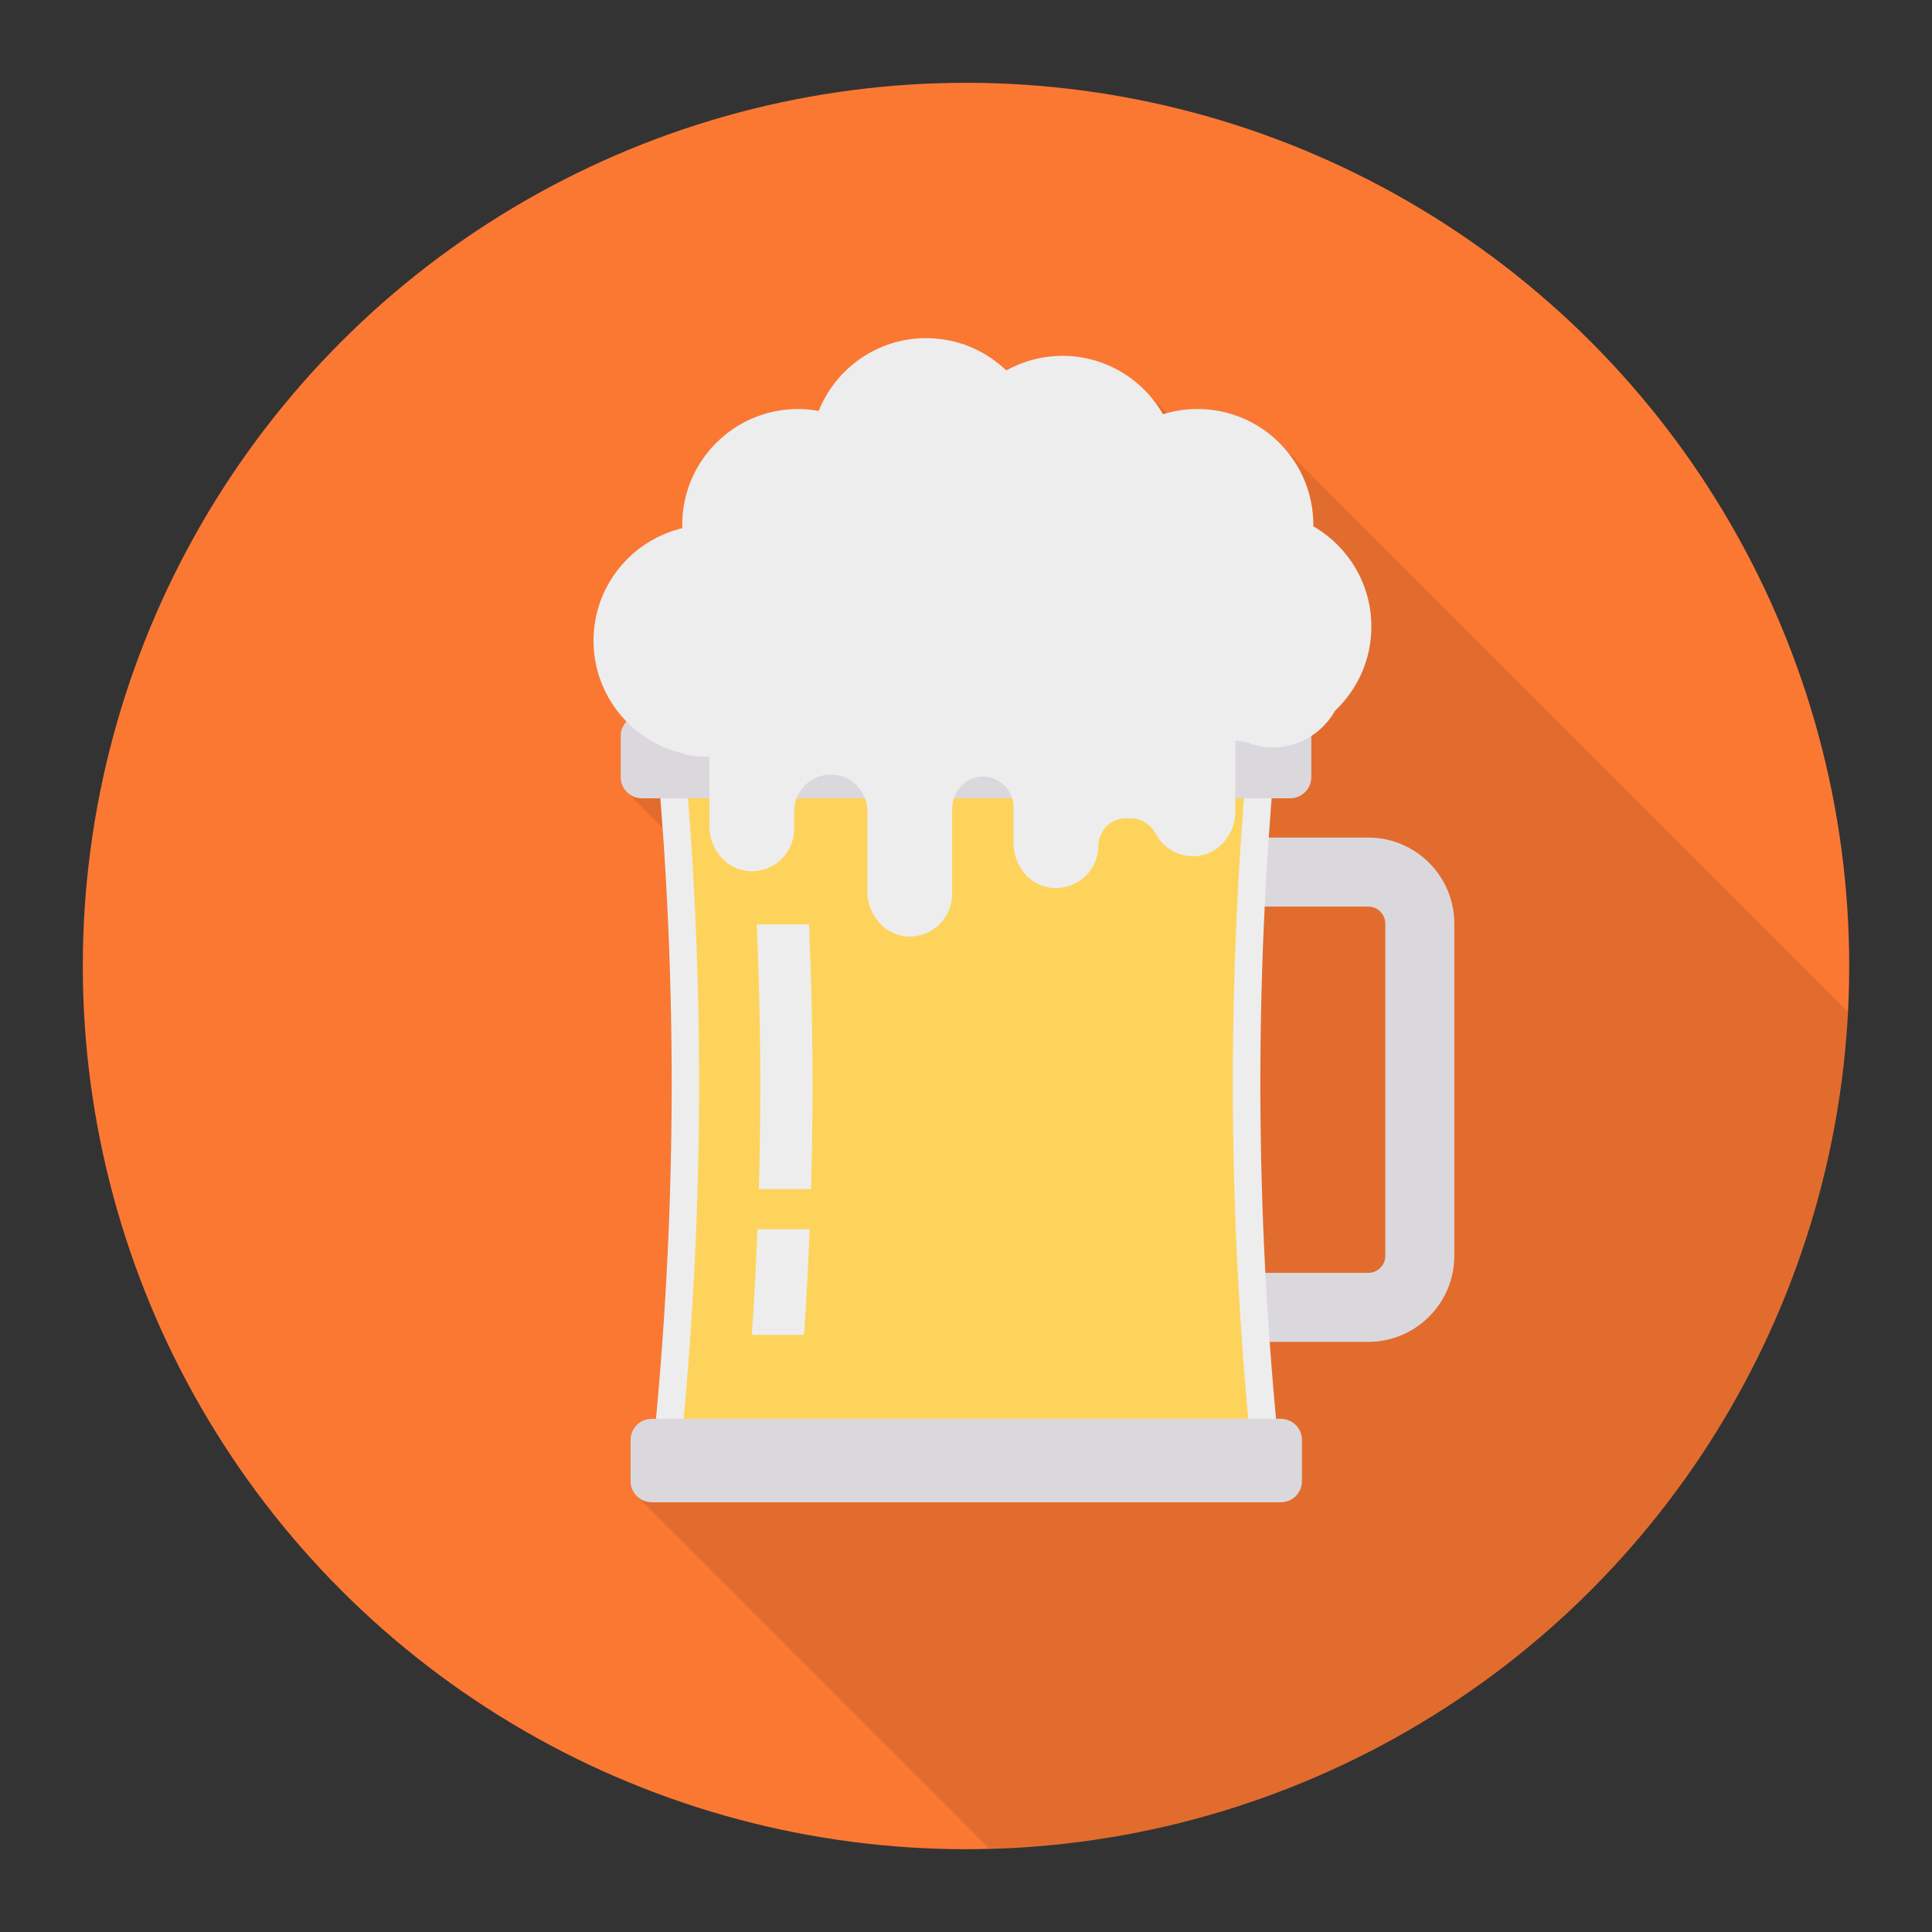 <?xml version="1.0"?>
<svg xmlns="http://www.w3.org/2000/svg" enable-background="new 0 0 140 140" height="24" viewBox="0 0 140 140" width="24"><rect x="0" y="0" width="140" height="140" fill="#333333" stroke="none"/><circle cx="70" cy="70" fill="#fb7833" r="64"/><path d="m133.916 73.306-41.181-41.181-.001.001c-1.521-1.533-3.627-2.484-5.954-2.484-.764 0-1.492.116-2.189.306l-1.459-1.459c-.134-.146-.274-.283-.419-.419l-.206-.206-.014.009c-1.473-1.289-3.39-2.081-5.503-2.081-1.48 0-2.86.38-4.07 1.05-1.51-1.45-3.55-2.34-5.8-2.34-3.54 0-6.55 2.19-7.79 5.28-.49-.09-.99-.14-1.5-.14-4.63 0-8.39 3.76-8.39 8.39 0 .08.01.16.01.24-3.69.88-6.44 4.19-6.44 8.16 0 2.28.91 4.34 2.39 5.85-.26.27-.42.64-.42 1.05v2.98c0 .389.149.738.386 1.007l-.004.002.031.031c.025.027.051.053.078.079l2.512 2.511c1.018 14.29.861 28.58-.474 42.87h-.29c-.84 0-1.53.69-1.53 1.53v2.99c0 .402.161.767.418 1.041l-.003.001.021.021c.01.011.021.021.031.031l25.531 25.531c33.462-.869 60.536-27.4 62.228-60.651z" opacity=".1"/><path d="m99.151 97.237h-17.376v-36.543h17.376c3.438 0 6.234 2.797 6.234 6.235v24.072c0 3.438-2.797 6.235-6.234 6.235zm-12.376-5h12.376c.681 0 1.234-.554 1.234-1.235v-24.072c0-.682-.554-1.235-1.234-1.235h-12.376z" fill="#dbd8dd"/><path d="m92.697 51.801h-45.395c1.846 18.038 1.824 36.075-.078 54.113h45.551c-1.902-18.038-1.924-36.075-.078-54.113z" fill="#ededed"/><path d="m49.437 103.914c1.609-16.619 1.634-33.456.071-50.112h40.982c-1.562 16.656-1.538 33.493.071 50.112z" fill="#fed35b"/><path d="m54.84 66.987c.276 6.389.332 12.788.148 19.177h3.782c.185-6.388.131-12.787-.146-19.177z" fill="#ededed"/><path d="m54.887 89.073c-.101 2.555-.231 5.107-.406 7.656h3.781c.176-2.549.306-5.101.407-7.656z" fill="#ededed"/><path d="m92.815 102.814h-45.591c-.845 0-1.531.685-1.531 1.531v2.983c0 .845.685 1.531 1.531 1.531h45.591c.845 0 1.531-.685 1.531-1.531v-2.983c-0-.845-.685-1.531-1.531-1.531z" fill="#dbd8dd"/><path d="m93.49 51.801h-46.98c-.845 0-1.531.685-1.531 1.531v2.983c0 .845.685 1.531 1.531 1.531h46.98c.845 0 1.531-.685 1.531-1.531v-2.983c-0-.845-.685-1.531-1.531-1.531z" fill="#dbd8dd"/><path d="m99.375 45.407c0-3.111-1.697-5.82-4.211-7.271 0-.035.005-.068.005-.103 0-4.636-3.758-8.395-8.395-8.395-.871 0-1.711.133-2.501.379-1.447-2.525-4.163-4.231-7.283-4.231-1.478 0-2.865.385-4.071 1.056-1.508-1.446-3.55-2.34-5.805-2.34-3.533 0-6.551 2.185-7.789 5.276-.486-.087-.983-.14-1.494-.14-4.636 0-8.395 3.758-8.395 8.395 0 .08.01.158.012.238-3.692.882-6.44 4.195-6.44 8.156 0 3.947 2.727 7.248 6.398 8.146.62.226 1.204.271 1.767.237.077.002.152.012.23.012.001 0 .002-0.0.004-0v5.063c0 1.664 1.246 3.155 2.907 3.242 1.772.093 3.238-1.317 3.238-3.068v-1.279c0-1.464 1.186-2.65 2.65-2.65s2.65 1.186 2.65 2.65v5.837c0 1.664 1.246 3.155 2.907 3.242 1.772.093 3.238-1.317 3.238-3.068v-6.168c0-1.163.837-2.224 1.995-2.339 1.331-.133 2.454.909 2.454 2.213v2.609c0 1.544 1.058 2.974 2.584 3.209 1.903.293 3.543-1.162 3.561-3.005.011-1.104.873-2.008 1.978-2.008h.4c.768 0 1.424.466 1.791 1.141.558 1.028 1.681 1.701 2.959 1.59 1.613-.141 2.797-1.596 2.797-3.215v-5.151c.248.044.499.079.754.1.984.408 2.111.533 3.306.212 1.355-.363 2.496-1.284 3.172-2.482 1.615-1.53 2.627-3.689 2.627-6.089z" fill="#ededed"/></svg>
